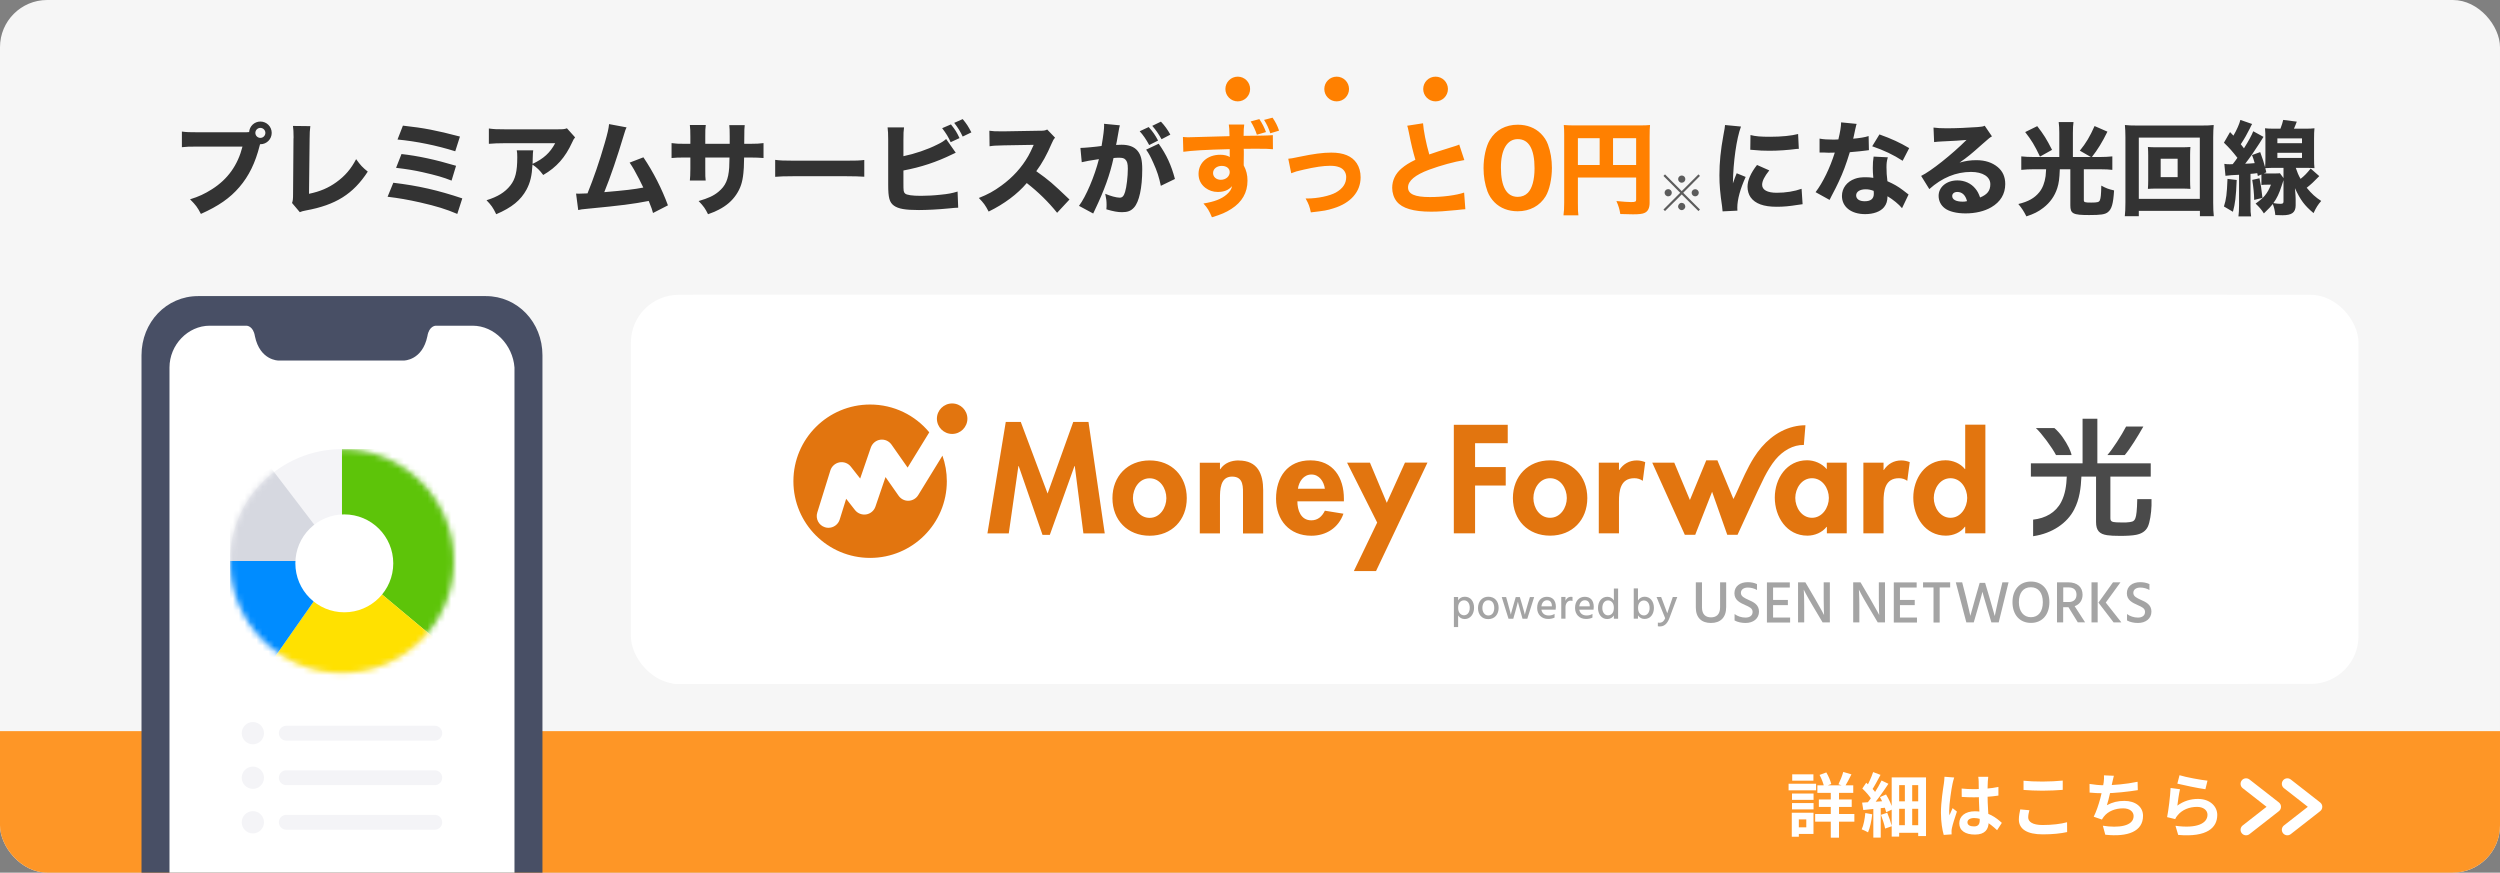<svg width="424" height="148" viewBox="0 0 424 148" fill="none" xmlns="http://www.w3.org/2000/svg">
<rect x="0" y="0" width="424" height="148" fill="#808080" stroke="none"/>
<g clip-path="url(#clip0_7693_8287)">
<rect width="424" height="148" rx="8" fill="#F6F6F6"/>
<path d="M33.569 22.433C32.13 22.433 31.593 22.416 30.848 22.312V24.964C31.559 24.877 32.113 24.86 33.534 24.86H41.125C40.328 28.014 38.63 30.389 35.961 32.087C34.696 32.884 33.742 33.335 32.234 33.803C33.222 34.791 33.5 35.172 34.072 36.281C37.053 34.947 39.011 33.595 40.605 31.723C42.2 29.869 43.309 27.616 44.037 24.704L44.106 24.461C44.124 24.461 44.158 24.461 44.176 24.461C45.233 24.461 46.082 23.595 46.082 22.537C46.082 21.48 45.233 20.614 44.158 20.614C43.153 20.614 42.321 21.394 42.252 22.399C41.923 22.433 41.715 22.433 41.507 22.433H33.569ZM44.158 21.688C44.626 21.688 45.008 22.07 45.008 22.537C45.008 23.005 44.626 23.387 44.158 23.387C43.69 23.387 43.309 23.005 43.309 22.537C43.309 22.07 43.69 21.688 44.158 21.688ZM49.687 21.359C49.756 21.827 49.791 22.485 49.791 23.317C49.791 23.404 49.791 23.473 49.774 23.56L49.704 32.832C49.704 33.768 49.67 34.028 49.531 34.427L50.848 35.986C51.16 35.848 51.351 35.796 51.888 35.692C56.931 34.773 59.912 32.901 62.373 29.106C61.438 28.343 61.16 28.049 60.398 26.991C59.548 28.638 58.509 29.851 57.035 30.908C55.684 31.879 54.263 32.486 52.408 32.867L52.512 23.543C52.512 22.589 52.547 22.052 52.633 21.394L49.687 21.359ZM67.417 23.664C70.588 23.959 74.072 24.669 77.209 25.657L78.006 23.161C73.916 22.087 71.923 21.706 68.335 21.307L67.417 23.664ZM67.174 28.465C69.081 28.69 70.225 28.881 71.698 29.21C73.985 29.73 75.199 30.076 76.585 30.631L77.348 28.118C73.812 27.061 70.883 26.437 68.093 26.125L67.174 28.465ZM65.736 33.369C67.694 33.612 69.133 33.855 71.282 34.34C74.003 34.964 75.649 35.467 77.556 36.281L78.405 33.647C74.263 32.26 70.935 31.498 66.706 30.995L65.736 33.369ZM96.152 21.758C95.719 21.913 95.545 21.931 94.558 21.931H85.615C84.228 21.931 83.778 21.913 82.911 21.792V24.392C83.691 24.323 84.54 24.288 85.58 24.288H94.159C93.275 25.934 92.201 26.905 90.329 27.789C90.346 27.286 90.346 27.061 90.346 26.974C90.381 25.934 90.381 25.83 90.433 25.501H87.642C87.712 25.882 87.729 26.021 87.729 26.662C87.729 29.071 87.417 30.371 86.55 31.463C85.649 32.607 84.419 33.369 82.512 33.959C83.344 34.825 83.604 35.189 84.159 36.333C86.828 35.189 88.318 33.959 89.306 32.139C89.93 30.96 90.207 29.817 90.311 27.91C91.126 28.482 91.49 28.829 92.131 29.678C94.402 28.361 95.857 26.714 97.036 24.149C97.244 23.664 97.313 23.577 97.538 23.3L96.152 21.758ZM103.299 21.047C103.213 21.861 103.057 22.555 102.571 24.236C101.67 27.373 100.7 30.18 99.642 32.797C98.862 32.832 98.533 32.849 98.169 32.849C97.944 32.849 97.944 32.849 97.701 32.832L98.065 35.623C98.481 35.519 98.724 35.484 99.712 35.397C105.327 34.86 107.372 34.6 110.024 34.08C110.561 35.432 110.561 35.432 110.752 36.125L113.282 34.825C112.242 32 110.804 29.175 109.123 26.68L106.783 27.581C107.355 28.413 107.649 28.933 108.395 30.371C108.759 31.082 108.932 31.428 109.105 31.81C107.597 32.104 105.986 32.295 102.485 32.59C103.559 29.955 104.668 26.68 105.812 22.867C106.038 22.104 106.09 21.965 106.263 21.602L103.299 21.047ZM119.615 24.392V23.109C119.615 22.035 119.615 21.879 119.702 21.203H116.998C117.068 21.723 117.085 22.277 117.085 23.161V24.392H116.27C115.023 24.392 114.693 24.375 113.896 24.27V26.801C114.676 26.732 115.005 26.714 116.218 26.714H117.085V28.586C117.085 29.557 117.05 30.18 116.998 30.614H119.685C119.615 30.076 119.615 29.886 119.615 28.621V26.714H123.723C123.706 27.702 123.688 28.083 123.671 28.43C123.532 30.441 123.047 31.55 121.834 32.538C121.037 33.196 120.153 33.612 118.489 34.097C119.338 34.981 119.615 35.38 120.083 36.333C121.002 36.004 121.401 35.831 121.92 35.553C123.203 34.895 124.174 34.045 124.867 33.005C125.577 31.948 125.924 30.926 126.08 29.349C126.149 28.69 126.167 28.395 126.201 26.714H127.172C128.177 26.714 128.888 26.749 129.494 26.801V24.27C128.836 24.357 128.246 24.392 127.137 24.392H126.219C126.236 23.231 126.236 23.231 126.236 22.901C126.236 21.948 126.236 21.948 126.305 21.22H123.688C123.74 21.654 123.758 22.087 123.758 23.127V23.681C123.758 23.837 123.758 24.08 123.758 24.392H119.615ZM131.47 29.99C132.146 29.921 133.134 29.886 134.642 29.886H143.394C144.746 29.886 145.89 29.921 146.583 29.973V27.13C145.786 27.234 145.162 27.252 143.411 27.252H134.642C132.874 27.252 132.25 27.217 131.47 27.113V29.99ZM159.789 21.74C160.465 22.624 160.881 23.3 161.228 24.115L162.735 23.421C162.25 22.399 162.025 22.035 161.28 21.099L159.789 21.74ZM161.834 20.839C162.458 21.636 162.874 22.312 163.273 23.161L164.746 22.451C164.226 21.445 163.949 21.012 163.273 20.198L161.834 20.839ZM153.221 23.768C153.221 22.589 153.238 22.208 153.325 21.602H150.534C150.604 22.191 150.638 22.676 150.638 23.751V31.342C150.638 33.525 150.846 34.323 151.609 34.877C152.354 35.414 153.533 35.623 155.838 35.623C157.172 35.623 159.217 35.519 160.76 35.362C161.869 35.258 162.146 35.224 162.51 35.224L162.406 32.486C161.436 32.78 160.794 32.901 159.529 33.023C158.507 33.144 157.137 33.213 156.202 33.213C154.694 33.213 153.758 33.075 153.498 32.815C153.238 32.572 153.221 32.399 153.221 31.012V28.915C156.184 28.361 158.853 27.477 161.505 26.177C161.765 26.038 161.852 26.004 162.094 25.9L160.465 23.577C160.049 23.941 159.668 24.184 158.94 24.53C157.311 25.362 155.092 26.108 153.221 26.489V23.768ZM181.384 33.837C178.42 31.012 177.987 30.631 175.751 29.037C176.756 27.668 177.536 26.264 178.368 24.323C178.576 23.82 178.715 23.595 178.94 23.352L177.606 21.965C177.19 22.156 177.103 22.174 176.15 22.174L170.24 22.277C170.119 22.277 169.98 22.277 169.911 22.277C168.836 22.277 168.351 22.26 167.796 22.174L167.831 24.808C168.489 24.704 168.819 24.686 170.257 24.652L175.318 24.565C174.919 25.449 174.625 26.073 174.399 26.454C173.29 28.395 171.765 30.076 169.859 31.463C168.559 32.416 167.536 32.971 166.011 33.577C166.86 34.461 167.103 34.791 167.675 35.883C170.309 34.6 172.597 32.884 174.139 31.047C176.081 32.555 177.814 34.253 179.287 36.09L181.384 33.837ZM193.29 22.26C193.862 22.867 194.434 23.716 194.902 24.6L196.41 23.837C195.907 22.884 195.509 22.312 194.816 21.549L193.29 22.26ZM195.422 21.342C196.029 22.035 196.497 22.711 196.999 23.612L198.49 22.832C198.039 22 197.519 21.29 196.895 20.631L195.422 21.342ZM194.382 25.38C194.85 26.038 195.093 26.489 195.595 27.598C196.237 29.002 196.583 30.076 196.878 31.515L199.27 30.354C198.646 28.014 197.866 26.298 196.514 24.375L194.382 25.38ZM183.464 27.512C183.966 27.373 185.145 27.165 186.375 26.991C185.647 29.886 184.174 33.369 182.996 34.912L185.405 36.212C185.509 35.986 185.526 35.952 185.682 35.623C187.294 32.26 188.247 29.626 188.854 26.801C189.235 26.766 189.426 26.749 189.72 26.749C190.344 26.749 190.621 26.818 190.847 27.044C191.159 27.321 191.28 27.771 191.28 28.603C191.28 29.921 191.072 31.723 190.812 32.555C190.604 33.248 190.344 33.525 189.911 33.525C189.339 33.525 188.334 33.248 187.45 32.867C187.623 33.681 187.675 34.115 187.675 34.721C187.675 34.981 187.675 35.12 187.64 35.501C188.819 35.848 189.547 35.986 190.292 35.986C191.245 35.986 191.8 35.779 192.32 35.206C193.204 34.253 193.724 31.844 193.724 28.742C193.724 27.113 193.498 26.264 192.909 25.553C192.337 24.877 191.436 24.548 190.205 24.548C189.946 24.548 189.703 24.565 189.287 24.582C189.339 24.375 189.339 24.357 189.408 23.993C189.651 22.572 189.79 21.827 189.807 21.758C189.842 21.567 189.876 21.428 189.928 21.255L187.242 20.995C187.259 21.116 187.259 21.203 187.259 21.255C187.259 21.913 187.138 22.936 186.826 24.756C185.942 24.895 183.862 25.085 183.342 25.085C183.308 25.085 183.273 25.085 183.238 25.085L183.464 27.512ZM292.567 21.203C292.515 21.706 292.497 21.861 292.289 22.936C291.822 25.466 291.614 27.564 291.614 29.712C291.614 31.394 291.735 32.797 292.064 34.999C292.116 35.397 292.133 35.536 292.151 35.848L294.664 35.727C294.647 35.484 294.647 35.397 294.647 35.224C294.647 33.855 295.149 32.018 296.068 30.007L294.543 29.383L294.213 30.215C294.127 30.423 294.127 30.423 293.901 31.099C293.953 27.425 294.508 23.525 295.27 21.463L292.567 21.203ZM296.848 25.397C297.108 25.414 297.246 25.414 297.333 25.432C298.407 25.536 299.031 25.57 300.123 25.57C301.562 25.57 303.295 25.449 304.716 25.258C304.907 25.241 304.924 25.241 305.08 25.241L304.959 22.728C303.849 23.023 302.116 23.196 300.21 23.196C298.633 23.196 297.731 23.127 296.882 22.901L296.848 25.397ZM297.991 27.979C296.917 29.349 296.38 30.596 296.38 31.688C296.38 32.33 296.57 32.988 296.9 33.456C297.679 34.548 299.118 35.068 301.319 35.068C302.515 35.068 303.433 34.981 304.959 34.739C305.34 34.687 305.444 34.669 305.721 34.635L305.548 32.018C304.352 32.451 302.844 32.694 301.336 32.694C299.742 32.694 298.858 32.208 298.858 31.342C298.858 30.7 299.257 29.921 300.071 28.898L297.991 27.979ZM312.255 20.752C312.238 21.497 312.099 22.347 311.787 23.647C311.458 23.664 311.129 23.681 311.025 23.681C309.985 23.681 309.222 23.629 308.598 23.508V25.865C309.118 25.865 309.187 25.865 309.257 25.865C309.846 25.9 309.846 25.9 310.037 25.9C310.071 25.9 310.158 25.9 310.245 25.9C310.661 25.882 310.661 25.882 311.181 25.882C310.349 28.517 309.17 30.943 307.922 32.59L310.297 33.907C310.401 33.681 310.401 33.681 310.626 33.248C311.285 32 311.44 31.688 311.839 30.839C312.636 29.123 313.052 27.997 313.728 25.813C315.115 25.692 315.825 25.622 316.432 25.536C316.709 25.484 316.779 25.484 316.969 25.466L316.917 23.075C316.293 23.283 315.427 23.421 314.3 23.525C314.335 23.352 314.335 23.352 314.404 23.092C314.525 22.485 314.612 22.104 314.647 21.948C314.82 21.186 314.82 21.186 314.889 21.012L312.255 20.752ZM323.798 25.12C322.221 24.184 320.834 23.543 318.754 22.797L317.524 24.808C319.534 25.501 321.111 26.246 322.688 27.269L323.798 25.12ZM323.694 32.988C323.555 32.884 323.555 32.884 323.399 32.763C323.104 32.52 322.948 32.399 322.723 32.243C321.874 31.602 321.198 31.22 320.106 30.735C319.985 29.782 319.95 29.175 319.95 28.395C319.95 27.685 319.985 27.373 320.175 26.68L317.766 26.558C317.662 27.2 317.628 27.702 317.628 28.482C317.628 28.985 317.645 29.47 317.714 30.163C317.246 30.094 316.952 30.059 316.449 30.059C315.652 30.059 315.115 30.128 314.595 30.319C313.226 30.804 312.394 31.914 312.394 33.231C312.394 35.085 313.954 36.316 316.328 36.316C317.749 36.316 318.928 35.883 319.534 35.137C319.95 34.617 320.106 34.097 320.123 33.283C321.077 33.855 322.047 34.652 322.584 35.31L323.694 32.988ZM317.766 32.364C317.784 32.364 317.801 32.694 317.801 32.849C317.801 33.699 317.298 34.132 316.259 34.132C315.34 34.132 314.803 33.751 314.803 33.127C314.803 32.52 315.444 32.104 316.397 32.104C316.882 32.104 317.229 32.174 317.766 32.364ZM328.026 24.097C328.546 24.028 328.702 24.028 329.257 23.993C331.805 23.872 332.099 23.855 333.52 23.733C331.077 26.177 327.455 29.054 325.825 29.834L327.212 32.07C329.361 30.146 331.735 29.158 334.283 29.158C336.276 29.158 337.559 29.973 337.559 31.238C337.559 32.33 337.056 32.988 335.826 33.491C335.566 32.78 335.375 32.416 335.028 32C334.3 31.099 333.209 30.596 331.978 30.596C330.141 30.596 328.789 31.723 328.789 33.213C328.789 34.063 329.17 34.825 329.846 35.328C330.574 35.883 331.857 36.194 333.365 36.194C335.028 36.194 336.553 35.831 337.715 35.154C339.274 34.253 340.089 32.901 340.089 31.22C340.089 30.007 339.673 29.054 338.824 28.343C337.888 27.564 336.675 27.165 335.202 27.165C334.196 27.165 333.33 27.286 332.342 27.581C333.746 26.593 334.3 26.142 336.103 24.53C337.455 23.335 337.472 23.335 337.836 23.127L336.605 21.324C336.311 21.463 336.103 21.497 335.427 21.549C333.815 21.671 331.666 21.758 330.176 21.758C329.136 21.758 328.564 21.723 327.922 21.636L328.026 24.097ZM333.607 34.115C333.209 34.201 333.139 34.201 332.879 34.201C331.753 34.201 331.094 33.855 331.094 33.248C331.094 32.832 331.441 32.555 331.961 32.555C332.775 32.555 333.347 33.092 333.607 34.115ZM349.257 26.628H344.89C344.145 26.628 343.434 26.593 342.81 26.524V28.811C343.503 28.742 344.127 28.707 344.855 28.707H347.022C346.987 29.331 346.97 29.557 346.935 29.869C346.779 30.995 346.415 31.931 345.86 32.607C345.063 33.595 343.989 34.201 342.307 34.6C342.914 35.328 343.226 35.813 343.677 36.697C344.942 36.281 345.687 35.917 346.554 35.241C347.697 34.357 348.477 33.248 348.911 31.914C349.188 31.03 349.275 30.354 349.344 28.707H351.129V34.808C351.129 36.246 351.562 36.472 354.318 36.472C356.328 36.472 357.004 36.368 357.49 35.986C358.148 35.467 358.408 34.565 358.547 32.295C357.576 32.07 357.212 31.931 356.38 31.48C356.346 33.057 356.294 33.56 356.138 33.959C355.999 34.288 355.722 34.357 354.665 34.357C353.538 34.357 353.417 34.305 353.417 33.907V28.707H356.207C357.108 28.707 357.68 28.742 358.252 28.811V26.524C357.559 26.593 356.883 26.628 356.172 26.628H354.786C355.774 25.362 356.536 24.132 357.42 22.329L355.237 21.376C354.474 23.109 353.781 24.288 352.741 25.553L354.613 26.628H351.562V22.537C351.562 21.775 351.597 21.151 351.666 20.7H349.153C349.223 21.255 349.257 21.844 349.257 22.52V26.628ZM343.469 22.399C344.56 23.803 345.046 24.6 345.982 26.558L348.027 25.414C347.091 23.577 346.606 22.797 345.514 21.394L343.469 22.399ZM365.895 24.981C365.15 24.981 364.717 24.964 364.283 24.929C364.318 25.432 364.335 25.83 364.335 26.316V30.648C364.335 31.134 364.318 31.55 364.283 32.035C364.751 32 365.115 31.983 365.895 31.983H369.881C370.557 31.983 371.043 32 371.493 32.035C371.459 31.602 371.441 31.186 371.441 30.648V26.316C371.441 25.813 371.459 25.345 371.493 24.929C371.043 24.964 370.627 24.981 369.881 24.981H365.895ZM366.45 26.922H369.327V30.042H366.45V26.922ZM375.462 36.662C375.393 36.177 375.358 35.276 375.358 34.357V23.265C375.358 22.416 375.393 21.827 375.445 21.203C374.838 21.272 374.266 21.29 373.417 21.29H362.412C361.562 21.29 360.99 21.272 360.384 21.203C360.436 21.861 360.471 22.433 360.471 23.265V34.34C360.471 35.362 360.436 36.09 360.367 36.662H362.741V35.761H373.105V36.662H375.462ZM362.741 23.335H373.088V33.733H362.741V23.335ZM377.438 29.817C377.802 29.765 377.958 29.747 378.443 29.712C378.911 29.695 379.032 29.678 379.743 29.643V34.825C379.743 35.623 379.708 36.073 379.639 36.697H381.788C381.701 36.16 381.684 35.796 381.684 34.843V29.487C382.083 29.453 382.239 29.435 382.291 29.435C382.637 29.383 382.637 29.383 382.828 29.366C382.88 29.609 382.88 29.609 382.932 29.851L383.538 29.591V31.376C383.816 31.342 384.024 31.324 384.457 31.324H385.15C384.873 32.052 384.544 32.659 384.11 33.179C383.746 33.612 383.365 33.941 382.55 34.531C383.209 35.154 383.573 35.588 383.954 36.194C384.942 35.224 385.064 35.103 385.462 34.6C385.67 35.12 385.809 35.64 385.895 36.472C386.19 36.489 386.745 36.506 387.109 36.506C388.703 36.506 389.327 36.038 389.344 34.843V33.785C389.344 33.491 389.31 32.849 389.223 31.914C390.159 33.941 390.835 34.843 392.377 36.142C392.828 35.172 393.123 34.721 393.677 34.08C392.724 33.473 392.065 32.867 391.216 31.844C391.875 31.342 392.533 30.718 393.348 29.869L391.892 28.586C391.216 29.418 390.852 29.799 390.176 30.337C389.812 29.695 389.639 29.279 389.362 28.465H390.887C391.424 28.465 392.031 28.482 392.533 28.517C392.481 28.066 392.464 27.633 392.464 26.818V23.525C392.464 22.693 392.481 22.295 392.533 21.758C392.1 21.809 391.736 21.827 390.852 21.827H389.05C389.275 21.324 389.327 21.186 389.535 20.631L387.23 20.336C387.109 20.856 387.022 21.134 386.762 21.827H385.826C384.994 21.827 384.596 21.809 384.145 21.758C384.197 22.26 384.214 22.884 384.214 23.491V26.818C384.214 27.355 384.197 27.997 384.162 28.378C383.937 27.512 383.764 26.974 383.33 25.796L381.944 26.298C382.169 26.905 382.204 26.991 382.395 27.668C381.875 27.719 381.58 27.737 380.783 27.771C381.545 26.801 382.447 25.501 383.192 24.323C383.746 23.421 383.746 23.421 383.885 23.213L382.152 22.26C381.909 22.901 381.337 23.959 380.575 25.154C380.263 24.756 380.263 24.756 380.037 24.461C380.609 23.612 381.164 22.624 381.58 21.775C381.771 21.342 381.857 21.203 381.961 21.03L379.968 20.336C379.812 20.995 379.362 22.035 378.79 23.005L378.218 22.399L377.178 24.201C378.079 25.068 378.616 25.674 379.466 26.766C379.154 27.217 379.05 27.355 378.668 27.841C378.322 27.858 378.287 27.858 378.166 27.858C377.75 27.858 377.594 27.841 377.247 27.789L377.438 29.817ZM384.37 29.227C384.284 28.881 384.284 28.863 384.197 28.517C384.769 28.482 385.323 28.465 385.861 28.465H387.282V30.198L386.675 29.383C386.485 29.401 386.277 29.418 385.895 29.418H384.526C384.18 29.418 384.145 29.418 383.954 29.401L384.37 29.227ZM387.282 34.149C387.282 34.479 387.178 34.565 386.745 34.565C386.398 34.565 386.034 34.531 385.566 34.444C386.173 33.612 386.537 32.832 386.97 31.498C387.143 30.995 387.143 30.978 387.282 30.562V34.149ZM386.242 23.473H390.419V24.288H386.242V23.473ZM386.242 25.917H390.419V26.784H386.242V25.917ZM377.784 30.337C377.68 32.901 377.576 33.785 377.178 35.016L378.703 35.917C379.084 34.531 379.223 33.439 379.344 30.527L377.784 30.337ZM381.979 30.51C382.187 31.792 382.291 32.815 382.308 33.907L383.712 33.56C383.486 31.636 383.486 31.636 383.209 30.233L381.979 30.51Z" fill="#333333"/>
<path d="M212.112 20.596C212.545 21.272 212.909 22.07 213.169 22.849L214.712 22.399C214.417 21.602 214.105 20.978 213.585 20.198L212.112 20.596ZM214.383 20.336C214.833 21.03 215.18 21.775 215.44 22.607L216.93 22.156C216.636 21.29 216.324 20.683 215.821 19.955L214.383 20.336ZM200.691 25.744C202.181 25.536 204.434 25.397 208.559 25.293C208.559 26.264 208.559 26.264 208.559 26.35C208.577 26.558 208.577 26.558 208.577 26.628C208.178 26.385 207.623 26.246 206.947 26.246C204.798 26.246 203.273 27.598 203.273 29.487C203.273 30.475 203.655 31.255 204.434 31.862C205.041 32.312 205.734 32.555 206.514 32.555C207.606 32.555 208.351 32.26 208.958 31.567C208.837 32.139 208.559 32.538 208.022 33.005C207.155 33.751 205.942 34.219 204.105 34.513C204.816 35.31 205.041 35.675 205.544 36.853C207.086 36.385 207.97 36.004 208.837 35.432C210.656 34.271 211.575 32.659 211.575 30.648C211.575 29.66 211.384 28.898 210.934 28.049C210.934 27.841 210.934 27.719 210.934 27.633L210.951 26.229V25.657L210.934 25.241C211.818 25.224 211.956 25.224 212.875 25.224C214.729 25.224 215.145 25.241 215.89 25.31L215.873 22.919C215.18 22.988 213.845 23.023 210.916 23.04C210.934 21.896 210.934 21.844 211.02 21.116H208.403C208.49 21.706 208.49 21.792 208.525 23.092C203.637 23.231 201.904 23.283 201.523 23.283C201.211 23.283 201.037 23.265 200.622 23.231L200.691 25.744ZM207.207 28.135C208.022 28.135 208.559 28.569 208.559 29.193C208.559 29.921 207.901 30.492 207.051 30.492C206.289 30.492 205.734 30.007 205.734 29.349C205.734 28.655 206.358 28.135 207.207 28.135ZM218.992 29.383C219.599 29.141 219.963 29.019 221.072 28.777C223.047 28.326 224.434 28.118 225.578 28.118C226.254 28.118 226.687 28.187 227.155 28.361C227.866 28.621 228.316 29.262 228.316 30.024C228.316 31.134 227.744 31.983 226.548 32.659C225.509 33.231 223.463 33.664 221.696 33.664C221.644 33.664 221.557 33.664 221.436 33.664C221.973 34.635 222.112 35.033 222.32 36.021C224.659 35.744 225.023 35.692 226.167 35.328C229.079 34.444 230.76 32.52 230.76 30.076C230.76 29.141 230.535 28.361 230.101 27.685C229.287 26.472 227.866 25.882 225.786 25.882C224.365 25.882 222.787 26.09 220.378 26.593C219.044 26.87 219.044 26.87 218.489 26.922L218.992 29.383ZM238.663 21.324C238.75 21.567 238.767 21.619 238.94 22.451C239.356 24.548 239.633 25.674 240.049 27.096C238.923 27.65 238.351 28.014 237.658 28.603C236.652 29.47 236.115 30.614 236.115 31.862C236.115 32.711 236.393 33.56 236.878 34.167C237.796 35.328 239.72 35.9 242.718 35.9C243.949 35.9 245.179 35.813 247.069 35.623C248.056 35.519 248.143 35.501 248.524 35.484L248.316 32.659C246.965 33.127 244.642 33.421 242.51 33.421C239.945 33.421 238.802 32.919 238.802 31.775C238.802 30.666 240.015 29.66 242.389 28.777C244.382 28.049 246.583 27.442 248.351 27.148L247.484 24.513C247.225 24.634 247.138 24.669 246.791 24.773C244.088 25.622 243.36 25.848 242.406 26.194C241.869 24.375 241.419 22.07 241.349 20.908L238.663 21.324ZM257.398 35.831C259.46 35.831 261.159 34.912 262.147 33.283C262.788 32.226 263.204 30.302 263.204 28.482C263.204 27.061 262.979 25.709 262.528 24.496C262.285 23.82 261.869 23.196 261.332 22.659C260.344 21.671 258.975 21.151 257.415 21.151C255.353 21.151 253.672 22.052 252.684 23.716C252.025 24.791 251.609 26.68 251.609 28.517C251.609 29.921 251.835 31.272 252.285 32.486C252.545 33.161 252.944 33.785 253.481 34.323C254.469 35.31 255.821 35.831 257.398 35.831ZM257.415 23.595C259.287 23.595 260.258 25.276 260.258 28.551C260.258 30.458 259.859 31.948 259.131 32.694C258.698 33.144 258.109 33.387 257.415 33.387C255.526 33.387 254.556 31.688 254.556 28.395C254.556 25.362 255.613 23.595 257.415 23.595ZM267.61 30.111H277.489V33.855C277.489 34.201 277.35 34.271 276.622 34.271C276.171 34.271 275.166 34.201 274.144 34.097C274.508 34.929 274.681 35.484 274.802 36.298C275.582 36.333 276.379 36.35 276.951 36.35C277.991 36.35 278.598 36.281 278.962 36.09C279.499 35.831 279.776 35.276 279.776 34.392V23.231C279.776 22.191 279.794 21.723 279.846 21.203C279.378 21.255 278.875 21.272 277.818 21.272H267.298C266.31 21.272 265.825 21.255 265.218 21.203C265.27 21.706 265.287 22.174 265.287 22.936V34.357C265.287 35.293 265.253 35.883 265.166 36.524H267.696C267.627 36.108 267.61 35.519 267.61 34.444V30.111ZM271.301 27.979H267.61V23.439H271.301V27.979ZM273.572 27.979V23.439H277.489V27.979H273.572Z" fill="#FF8000"/>
<path d="M285.218 32.413L282.386 29.573L282.122 29.837L284.962 32.693L282.122 35.533L282.386 35.797L285.218 32.981L288.058 35.797L288.314 35.533L285.474 32.693L288.314 29.837L288.058 29.573L285.218 32.413ZM285.226 29.765C284.89 29.765 284.61 30.037 284.61 30.373C284.61 30.709 284.89 30.989 285.226 30.989C285.562 30.989 285.834 30.717 285.834 30.373C285.834 30.037 285.562 29.765 285.226 29.765ZM282.93 32.077C282.586 32.077 282.314 32.349 282.314 32.685C282.314 33.021 282.594 33.301 282.93 33.301C283.266 33.301 283.538 33.029 283.538 32.685C283.538 32.349 283.266 32.077 282.93 32.077ZM287.506 32.085C287.17 32.085 286.898 32.357 286.898 32.693C286.898 33.029 287.17 33.301 287.506 33.301C287.842 33.301 288.114 33.029 288.114 32.693C288.114 32.357 287.842 32.085 287.506 32.085ZM285.218 34.405C285.202 34.413 285.202 34.413 285.202 34.413C285.194 34.413 285.194 34.413 285.186 34.405C285.178 34.405 285.17 34.405 285.162 34.405C284.89 34.405 284.602 34.717 284.602 35.021C284.602 35.341 284.898 35.637 285.218 35.637C285.546 35.637 285.826 35.357 285.826 35.021C285.826 34.677 285.554 34.405 285.218 34.405Z" fill="#5C5C5C"/>
<circle cx="209.923" cy="15.097" r="2.097" fill="#FF8000"/>
<circle cx="226.698" cy="15.097" r="2.097" fill="#FF8000"/>
<circle cx="243.473" cy="15.097" r="2.097" fill="#FF8000"/>
<path d="M0 124H424V148H0V124Z" fill="#FE9626"/>
<path d="M308.229 133.191V134.469H314.311V133.191H308.229ZM308.478 135.593V136.859H314.051V135.593H308.478ZM307.851 138.054V139.355H314.5V138.054H307.851ZM310.501 133.641V142.065H311.897V133.641H310.501ZM312.619 130.92C312.441 131.559 312.086 132.446 311.803 133.014L312.903 133.381C313.234 132.86 313.625 132.079 314.003 131.334L312.619 130.92ZM308.596 131.428C308.939 132.055 309.259 132.896 309.365 133.44L310.584 132.966C310.454 132.422 310.111 131.618 309.744 131.002L308.596 131.428ZM303.923 134.587V135.652H307.579V134.587H303.923ZM303.958 131.322V132.399H307.555V131.322H303.958ZM303.923 136.196V137.273H307.579V136.196H303.923ZM303.343 132.919V134.043H308.005V132.919H303.343ZM304.574 137.841V138.965H306.348V140.314H304.574V141.438H307.567V137.841H304.574ZM303.887 137.841V141.911H305.082V137.841H303.887ZM323.066 132.399V140.763H324.308V132.399H323.066ZM320.83 131.843V141.887H322.096V133.156H325.326V141.793H326.651V131.843H320.83ZM321.528 135.901V137.178H325.846V135.901H321.528ZM321.528 139.959V141.248H325.835V139.959H321.528ZM317.718 136.764V142.053H318.972V136.764H317.718ZM317.683 130.943C317.411 131.772 316.902 132.919 316.464 133.629L317.434 134.055C317.884 133.381 318.452 132.339 318.937 131.417L317.683 130.943ZM319.114 132.375C318.487 133.653 317.399 135.368 316.5 136.433L317.328 136.906C318.251 135.901 319.398 134.268 320.274 132.931L319.114 132.375ZM315.849 133.736C316.452 134.292 317.174 135.108 317.458 135.664L318.18 134.552C317.872 134.031 317.127 133.286 316.511 132.754L315.849 133.736ZM318.842 135.191C319.304 136.007 319.753 137.084 319.895 137.758L320.996 137.238C320.842 136.563 320.357 135.534 319.872 134.741L318.842 135.191ZM315.813 136.125L316.015 137.38C317.186 137.249 318.688 137.096 320.144 136.942L320.12 135.83C318.535 135.948 316.914 136.066 315.813 136.125ZM319.008 138.196C319.292 138.93 319.611 139.9 319.718 140.527L320.854 140.124C320.7 139.509 320.38 138.563 320.073 137.841L319.008 138.196ZM316.358 137.888C316.263 138.894 316.074 139.959 315.742 140.657C316.038 140.763 316.571 141.012 316.819 141.166C317.15 140.408 317.411 139.225 317.529 138.101L316.358 137.888ZM332.697 133.736L332.709 135.155C333.407 135.203 334.081 135.226 334.779 135.226C336.199 135.214 337.69 135.12 338.932 134.931V133.463C337.701 133.724 336.223 133.842 334.779 133.842C334.057 133.842 333.383 133.807 332.697 133.736ZM337.205 131.748H335.513C335.548 131.973 335.584 132.339 335.584 132.529C335.595 132.884 335.607 133.676 335.607 134.576C335.607 136.279 335.761 138.267 335.761 139.083C335.761 139.781 335.513 140.16 334.791 140.16C334.152 140.16 333.679 139.947 333.679 139.462C333.679 139.012 334.14 138.74 334.815 138.74C336.152 138.74 337.346 139.533 338.707 140.799L339.512 139.557C338.589 138.705 337.157 137.593 334.933 137.593C333.312 137.593 332.294 138.421 332.294 139.628C332.294 140.87 333.312 141.544 334.957 141.544C336.66 141.544 337.276 140.645 337.276 139.403C337.276 138.279 337.086 136.741 337.086 134.564C337.086 133.712 337.11 132.896 337.134 132.505C337.145 132.257 337.169 131.973 337.205 131.748ZM331.431 131.866L329.786 131.736C329.774 132.103 329.727 132.564 329.68 132.896C329.538 133.807 329.183 136.043 329.183 137.829C329.183 139.426 329.419 140.787 329.656 141.603L330.993 141.509C330.981 141.343 330.981 141.142 330.981 141.012C330.969 140.894 331.005 140.633 331.04 140.468C331.171 139.817 331.561 138.622 331.892 137.64L331.159 137.06C330.993 137.462 330.792 137.865 330.626 138.279C330.591 138.042 330.579 137.735 330.579 137.51C330.579 136.327 330.969 133.724 331.147 132.931C331.194 132.718 331.336 132.103 331.431 131.866ZM343.191 132.41V133.972C344.161 134.043 345.191 134.102 346.421 134.102C347.557 134.102 349.012 134.031 349.84 133.96V132.387C348.941 132.481 347.581 132.552 346.421 132.552C345.167 132.552 344.067 132.505 343.191 132.41ZM344.185 137.415L342.635 137.273C342.552 137.723 342.398 138.302 342.398 138.977C342.398 140.61 343.771 141.509 346.468 141.509C348.125 141.509 349.545 141.355 350.586 141.118L350.574 139.45C349.521 139.746 348.007 139.923 346.421 139.923C344.717 139.923 343.984 139.367 343.984 138.622C343.984 138.22 344.079 137.841 344.185 137.415ZM358.513 131.57L356.833 131.499C356.856 131.89 356.845 132.197 356.785 132.694C356.632 133.913 355.969 136.788 355.094 138.515L356.49 139C356.596 138.799 356.691 138.657 356.821 138.492C357.519 137.593 358.726 137.096 360.086 137.096C361.246 137.096 361.861 137.699 361.861 138.397C361.861 140.148 359.246 140.456 356.643 140.042L357.058 141.568C360.891 141.982 363.458 141.012 363.458 138.362C363.458 136.835 362.181 135.83 360.276 135.83C359.211 135.83 358.288 136.043 357.33 136.563C357.685 135.463 358.04 133.724 358.229 132.777C358.324 132.399 358.395 131.996 358.513 131.57ZM354.384 132.955L354.396 134.422C355.094 134.493 355.945 134.54 356.845 134.54C358.56 134.54 361.068 134.256 362.571 134.008L362.535 132.588C360.595 133.002 358.347 133.179 356.833 133.179C356.099 133.179 355.153 133.085 354.384 132.955ZM369.646 131.476L369.279 132.907C370.202 133.144 372.829 133.688 374.036 133.854L374.391 132.399C373.349 132.292 370.77 131.831 369.646 131.476ZM369.729 133.854L368.132 133.641C368.061 135.108 367.777 137.427 367.54 138.586L368.913 138.918C369.007 138.681 369.137 138.492 369.35 138.243C370.096 137.344 371.291 136.847 372.628 136.847C373.669 136.847 374.391 137.403 374.391 138.172C374.391 139.687 372.521 140.55 368.96 140.053L369.421 141.603C374.331 142.029 376.047 140.373 376.047 138.208C376.047 136.776 374.84 135.498 372.77 135.498C371.527 135.498 370.344 135.853 369.279 136.634C369.362 135.948 369.563 134.516 369.729 133.854Z" fill="white"/>
<path fill-rule="evenodd" clip-rule="evenodd" d="M380.198 132.36C380.516 131.952 381.104 131.88 381.512 132.198L386.502 136.097C386.729 136.274 386.861 136.546 386.861 136.834C386.861 137.122 386.729 137.394 386.502 137.571L381.512 141.47C381.104 141.788 380.516 141.716 380.198 141.309C379.88 140.901 379.952 140.313 380.36 139.995L384.406 136.834L380.36 133.673C379.952 133.355 379.88 132.767 380.198 132.36Z" fill="white"/>
<path fill-rule="evenodd" clip-rule="evenodd" d="M387.198 132.36C387.516 131.952 388.104 131.88 388.512 132.198L393.502 136.097C393.729 136.274 393.861 136.546 393.861 136.834C393.861 137.122 393.729 137.394 393.502 137.571L388.512 141.47C388.104 141.788 387.516 141.716 387.198 141.309C386.88 140.901 386.952 140.313 387.36 139.995L391.406 136.834L387.36 133.673C386.952 133.355 386.88 132.767 387.198 132.36Z" fill="white"/>
<path d="M82.407 189.923H33.593C28.232 189.923 24 185.493 24 179.881V60.26C24 54.649 28.232 50.218 33.593 50.218H82.407C87.768 50.218 92 54.649 92 60.26V179.881C92 185.198 87.485 189.923 82.407 189.923Z" fill="#484F65"/>
<path d="M80.156 55.239H73.907C73.907 55.239 72.771 55.239 72.487 57.012C71.635 61.147 68.511 61.147 68.511 61.147H58.001H47.208C47.208 61.147 44.083 61.147 43.231 57.012C42.947 55.239 41.811 55.239 41.811 55.239H35.562C31.87 55.239 28.745 58.488 28.745 62.328V177.518C28.745 181.359 31.87 184.607 35.562 184.607H80.44C84.133 184.607 87.256 181.359 87.256 177.518V62.328C86.972 58.488 83.849 55.239 80.156 55.239Z" fill="white"/>
<path d="M42.887 141.349C43.93 141.349 44.776 140.503 44.776 139.46C44.776 138.417 43.93 137.571 42.887 137.571C41.844 137.571 40.998 138.417 40.998 139.46C40.998 140.503 41.844 141.349 42.887 141.349Z" fill="#F4F4F7"/>
<path d="M42.887 133.792C43.93 133.792 44.776 132.947 44.776 131.904C44.776 130.86 43.93 130.015 42.887 130.015C41.844 130.015 40.998 130.86 40.998 131.904C40.998 132.947 41.844 133.792 42.887 133.792Z" fill="#F4F4F7"/>
<path d="M42.887 126.236C43.93 126.236 44.776 125.39 44.776 124.347C44.776 123.304 43.93 122.458 42.887 122.458C41.844 122.458 40.998 123.304 40.998 124.347C40.998 125.39 41.844 126.236 42.887 126.236Z" fill="#F4F4F7"/>
<path d="M73.74 138.199H48.555C47.86 138.199 47.296 138.763 47.296 139.458V139.458C47.296 140.154 47.86 140.718 48.555 140.718H73.74C74.435 140.718 74.999 140.154 74.999 139.458C74.999 138.763 74.435 138.199 73.74 138.199Z" fill="#F4F4F7"/>
<path d="M73.74 130.643H48.555C47.86 130.643 47.296 131.206 47.296 131.902V131.902C47.296 132.597 47.86 133.161 48.555 133.161H73.74C74.435 133.161 74.999 132.597 74.999 131.902C74.999 131.206 74.435 130.643 73.74 130.643Z" fill="#F4F4F7"/>
<path d="M73.74 123.088H48.555C47.86 123.088 47.296 123.652 47.296 124.347V124.347C47.296 125.043 47.86 125.606 48.555 125.606H73.74C74.435 125.606 74.999 125.043 74.999 124.347C74.999 123.652 74.435 123.088 73.74 123.088Z" fill="#F4F4F7"/>
<path d="M58 114.125C68.481 114.125 76.977 105.629 76.977 95.148C76.977 84.668 68.481 76.172 58 76.172C47.52 76.172 39.023 84.668 39.023 95.148C39.023 105.629 47.52 114.125 58 114.125Z" fill="#F4F4F7"/>
<mask id="mask0_7693_8287" style="mask-type:alpha" maskUnits="userSpaceOnUse" x="39" y="76" width="38" height="39">
<path d="M58 114.124C68.481 114.124 76.977 105.628 76.977 95.148C76.977 84.667 68.481 76.171 58 76.171C47.52 76.171 39.023 84.667 39.023 95.148C39.023 105.628 47.52 114.124 58 114.124Z" fill="white"/>
</mask>
<g mask="url(#mask0_7693_8287)">
<path d="M57.999 76.171H79.451L76.769 110.824L57.999 95.148V76.171Z" fill="#5DC409"/>
<path d="M46.449 111.649L58 95.147L76.77 110.824L53.256 118.25L46.449 111.649Z" fill="#FFE100"/>
<path d="M39.023 95.147H58L46.449 111.649L39.023 114.124V95.147Z" fill="#008CFF"/>
<path d="M39.023 82.77L46.037 79.47L58 95.146H39.023V82.77Z" fill="#D6D8E0"/>
<path d="M58.395 103.846C62.98 103.846 66.697 100.129 66.697 95.543C66.697 90.958 62.98 87.241 58.395 87.241C53.81 87.241 50.093 90.958 50.093 95.543C50.093 100.129 53.81 103.846 58.395 103.846Z" fill="white"/>
</g>
<g clip-path="url(#clip1_7693_8287)">
<g clip-path="url(#clip2_7693_8287)">
<rect x="102.945" y="45.945" width="297.087" height="79.853" rx="4.293" fill="white"/>
<path d="M179.081 69.914L182.145 90.937H178.122L176.495 78.233H176.437L171.79 91.213H170.41L165.922 78.233H165.864L164.048 90.937H160.025L163.482 69.914H166.314L171.368 83.417L176.205 69.914H179.081ZM197.613 84.288C197.613 88.411 194.796 91.373 190.613 91.373C186.43 91.373 183.598 88.411 183.598 84.288C183.598 80.164 186.444 77.174 190.613 77.174C194.781 77.174 197.613 80.135 197.613 84.288ZM193.764 84.288C193.764 82.444 192.573 80.542 190.613 80.542C188.652 80.542 187.461 82.444 187.461 84.288C187.461 86.132 188.652 88.004 190.613 88.004C192.573 88.004 193.764 86.073 193.764 84.288ZM207.402 77.174C206.037 77.174 204.715 77.638 203.931 78.829H203.873V77.609H200.068V90.937H203.873V84.346C203.873 82.749 203.902 80.222 206.153 80.222C208.404 80.222 208.216 82.284 208.216 83.896V90.952H212.021V82.807C212.021 79.714 210.99 77.188 207.402 77.188V77.174ZM227.242 84.418V84.883H218.47C218.47 86.567 219.123 88.469 221.098 88.469C222.347 88.469 223.132 87.714 223.655 86.654L227.155 87.221C226.225 89.877 223.902 91.373 221.098 91.373C216.974 91.373 214.446 88.44 214.446 84.389C214.446 80.339 216.596 77.159 220.91 77.159C225.223 77.159 227.242 80.397 227.242 84.404V84.418ZM223.655 82.516C223.466 81.152 222.594 79.831 221.127 79.831C219.661 79.831 218.76 81.137 218.571 82.516H223.655ZM235.332 85.173L232.151 77.595H227.838L233.516 88.89L229.116 98.037H233.299L243.001 77.58H238.76L235.332 85.159V85.173ZM273.138 84.273C273.138 88.397 270.306 91.358 266.123 91.358C261.94 91.358 259.108 88.397 259.108 84.273C259.108 80.15 261.954 77.159 266.123 77.159C270.291 77.159 273.138 80.121 273.138 84.273ZM269.274 84.273C269.274 82.429 268.083 80.527 266.123 80.527C264.162 80.527 262.971 82.429 262.971 84.273C262.971 86.117 264.162 87.99 266.123 87.99C268.083 87.99 269.274 86.059 269.274 84.273ZM279.165 78.974H279.107V77.595H275.302V90.923H279.107V84.927C279.107 82.865 279.383 80.527 282.012 80.527C282.578 80.527 283.13 80.687 283.595 81.021L284.06 77.493C283.566 77.304 283.028 77.174 282.477 77.174C281.068 77.174 279.92 77.827 279.165 78.988V78.974ZM318.307 77.595H322.054V90.923H318.307V89.703H318.249C317.436 90.763 316.012 91.358 314.633 91.358C310.726 91.358 308.489 87.801 308.489 84.186C308.489 80.571 310.74 77.144 314.574 77.144C315.954 77.144 317.378 77.74 318.293 78.829V77.58L318.307 77.595ZM318.685 84.244C318.685 82.444 317.465 80.527 315.504 80.527C313.543 80.527 312.352 82.458 312.352 84.244C312.352 86.03 313.543 87.99 315.504 87.99C317.465 87.99 318.685 86.03 318.685 84.244ZM329.055 78.974H328.997V77.595H325.191V90.923H328.997V84.927C328.997 82.865 329.273 80.527 331.902 80.527C332.468 80.527 333.02 80.687 333.47 81.021L333.935 77.493C333.441 77.304 332.904 77.174 332.352 77.174C330.943 77.174 329.796 77.827 329.04 78.988L329.055 78.974ZM348.197 70.451V90.923H344.392V89.674H344.334C343.55 90.763 342.141 91.358 340.747 91.358C336.84 91.358 334.603 87.801 334.603 84.186C334.603 80.571 336.854 77.144 340.689 77.144C342.068 77.144 343.492 77.74 344.334 78.8H344.392V70.437H348.197V70.451ZM344.77 84.244C344.77 82.444 343.579 80.527 341.618 80.527C339.657 80.527 338.466 82.458 338.466 84.244C338.466 86.03 339.657 87.99 341.618 87.99C343.579 87.99 344.77 86.03 344.77 84.244ZM247.982 90.923H251.976V81.907H257.757V78.422H251.976V73.921H258.134V70.451H247.968V90.923H247.982ZM313.964 74.27L314.269 70.538C313.485 70.538 312.715 70.64 311.96 70.829C308.779 71.627 306.281 73.892 304.567 76.607C303.304 78.611 302.374 80.803 301.401 82.952L301.024 83.779C300.937 83.968 300.82 84.201 300.69 84.447L297.669 77.159H295.563L292.484 84.636L289.535 77.595H285.381L291.525 91.199H293.486L296.666 83.083L299.528 91.199C300.123 91.199 301.459 91.199 301.459 91.199C301.459 91.199 301.488 91.126 301.517 91.082C302.069 89.95 305.265 82.792 306.528 80.31C307.08 79.235 307.835 77.957 308.605 77.028C309.999 75.359 311.946 74.197 313.994 74.255L313.964 74.27ZM145.167 84.781C144.412 84.81 143.715 84.447 143.279 83.838L140.81 80.31L138.907 85.885C138.646 86.654 137.978 87.221 137.179 87.351C136.38 87.482 135.567 87.177 135.059 86.538L133.388 84.404L132.168 88.324C131.878 89.268 130.992 89.877 130.048 89.877C129.83 89.877 129.612 89.848 129.394 89.776C128.218 89.413 127.579 88.164 127.942 87.003L130.411 79.061C130.658 78.277 131.311 77.696 132.125 77.537C132.938 77.391 133.766 77.696 134.274 78.35L136.032 80.585L138.036 74.749C138.312 73.965 138.995 73.384 139.822 73.268C140.65 73.152 141.464 73.515 141.943 74.197L144.978 78.524L149.06 71.874C146.402 68.666 142.393 66.633 137.905 66.633C129.917 66.633 123.439 73.108 123.439 81.094C123.439 89.079 129.917 95.554 137.905 95.554C145.893 95.554 152.371 89.079 152.371 81.094C152.371 79.409 152.081 77.783 151.543 76.273L146.968 83.722C146.576 84.36 145.893 84.752 145.138 84.781H145.167ZM153.373 66.43C151.79 66.43 150.498 67.722 150.498 69.304C150.498 70.887 151.79 72.179 153.373 72.179C154.956 72.179 156.249 70.887 156.249 69.304C156.249 67.722 154.956 66.43 153.373 66.43Z" fill="white"/>
<path d="M379.379 77.727V80.224H371.768V88.049C371.768 88.63 372.015 88.804 372.915 88.848C373.264 88.848 373.671 88.877 374.092 88.877H374.644C375.196 88.848 375.689 88.775 375.893 88.703C376.198 88.601 376.387 88.354 376.488 88.049C376.663 87.599 376.793 86.626 376.837 84.478H379.524C379.524 85.262 379.524 85.663 379.524 85.683C379.48 87.106 379.219 88.848 378.827 89.675C378.405 90.546 377.636 90.997 376.634 91.2C376.009 91.331 374.891 91.403 373.671 91.403C372.552 91.403 371.681 91.36 371.158 91.272C369.735 91.055 369.067 90.43 369.067 88.775V80.224H366.307C366.205 82.373 365.958 84.478 364.942 86.423C363.649 88.964 360.817 90.953 357.2 91.461V88.34C359.539 88.078 361.456 87.019 362.502 85C363.272 83.505 363.475 81.864 363.547 80.224H356.779V77.727H366.525V69.306H369.313V77.727H379.393H379.379ZM361.514 76.159C360.846 74.837 358.784 72.021 357.723 71.077H361.224C362.356 72.05 363.301 73.472 363.954 74.794C364.085 75.011 364.448 75.97 364.448 76.159H361.514ZM371.202 76.159C372.175 75.07 373.874 72.442 374.731 70.787H377.984C376.982 72.558 375.53 74.924 374.484 76.159H371.202Z" fill="white"/>
<path d="M248.78 103.555C249.042 103.134 249.463 102.873 250.044 102.873C251.148 102.873 251.787 103.773 251.787 104.949C251.787 106.125 251.104 107.083 250.029 107.083C249.492 107.083 249.056 106.837 248.78 106.401V108.593H247.981V102.931H248.78V103.555ZM250.973 104.949C250.973 104.078 250.509 103.555 249.913 103.555C249.376 103.555 248.78 103.904 248.78 104.949C248.78 105.995 249.39 106.372 249.884 106.372C250.494 106.372 250.973 105.878 250.973 104.949Z" fill="white"/>
<path d="M252.528 105.007C252.528 103.802 253.284 102.873 254.46 102.873C255.753 102.873 256.421 103.802 256.421 104.978C256.421 106.154 255.724 107.098 254.46 107.098C253.196 107.098 252.528 106.169 252.528 105.007ZM253.356 104.978C253.356 105.748 253.763 106.416 254.475 106.416C255.244 106.416 255.593 105.762 255.593 104.993C255.593 104.223 255.288 103.541 254.46 103.541C253.719 103.541 253.356 104.223 253.356 104.993V104.978Z" fill="white"/>
<path d="M256.987 102.931H257.83L258.207 104.281C258.629 105.747 258.716 106.255 258.716 106.255C258.716 106.255 258.817 105.747 259.253 104.281L259.645 102.931H260.415L260.822 104.281C261.272 105.791 261.359 106.27 261.359 106.27C261.359 106.27 261.461 105.791 261.911 104.281L262.318 102.931H263.116L261.824 107.025H260.923L260.546 105.689C260.154 104.31 260.052 103.802 260.052 103.802C260.052 103.802 259.936 104.324 259.558 105.689L259.18 107.025H258.28L257.002 102.931H256.987Z" fill="white"/>
<path d="M266.963 106.807C266.658 106.981 266.15 107.068 265.772 107.068C264.494 107.068 263.681 106.211 263.681 104.992C263.681 103.642 264.479 102.887 265.511 102.887C266.542 102.887 267.21 103.526 267.21 104.789C267.21 104.905 267.181 105.181 267.166 105.311H264.479C264.596 106.023 265.119 106.415 265.874 106.415C266.266 106.415 266.687 106.299 266.963 106.11V106.821V106.807ZM266.455 104.542C266.44 103.947 266.121 103.54 265.54 103.54C265.017 103.54 264.581 103.918 264.479 104.687H266.455V104.542Z" fill="white"/>
<path d="M269.026 103.642C269.201 103.192 269.549 102.887 270.101 102.887C270.188 102.887 270.261 102.887 270.348 102.916V103.685C270.217 103.627 270.101 103.613 269.97 103.613C269.404 103.613 269.026 104.193 269.026 104.832V107.01H268.228V102.916H269.026V103.627V103.642Z" fill="white"/>
<path d="M274.11 106.807C273.805 106.981 273.296 107.068 272.919 107.068C271.64 107.068 270.827 106.211 270.827 104.992C270.827 103.642 271.626 102.887 272.657 102.887C273.688 102.887 274.356 103.526 274.356 104.789C274.356 104.905 274.327 105.181 274.313 105.311H271.626C271.742 106.023 272.265 106.415 273.02 106.415C273.412 106.415 273.834 106.299 274.11 106.11V106.821V106.807ZM273.601 104.542C273.587 103.947 273.267 103.54 272.686 103.54C272.163 103.54 271.728 103.918 271.626 104.687H273.601V104.542Z" fill="white"/>
<path d="M278.947 101.319V107.025H278.148V106.401C277.887 106.822 277.466 107.083 276.899 107.083C275.766 107.083 275.156 106.096 275.156 105.007C275.156 103.715 275.897 102.887 276.914 102.887C277.437 102.887 277.872 103.134 278.148 103.57V101.334H278.947V101.319ZM278.148 104.949C278.148 103.918 277.524 103.57 277.059 103.57C276.463 103.57 275.97 104.049 275.97 105.007C275.97 105.835 276.434 106.386 277.03 106.386C277.596 106.386 278.148 105.994 278.148 104.949Z" fill="white"/>
<path d="M282.708 103.555C282.984 103.134 283.42 102.873 283.942 102.873C284.959 102.873 285.7 103.7 285.7 104.992C285.7 106.081 285.09 107.069 283.942 107.069C283.376 107.069 282.969 106.807 282.693 106.386V107.011H281.895V101.305H282.693V103.541L282.708 103.555ZM284.886 105.021C284.886 104.049 284.393 103.584 283.797 103.584C283.332 103.584 282.708 103.933 282.708 104.963C282.708 105.994 283.26 106.401 283.826 106.401C284.422 106.401 284.886 105.849 284.886 105.021Z" fill="white"/>
<path d="M286.18 102.931H287.066L287.574 104.266C288.14 105.747 288.213 105.994 288.213 105.994C288.213 105.994 288.286 105.747 288.794 104.266L289.259 102.931H290.101L288.62 106.909C288.169 108.099 287.545 108.477 286.819 108.477C286.688 108.477 286.572 108.477 286.441 108.433V107.751C286.543 107.78 286.63 107.78 286.717 107.78C287.24 107.78 287.603 107.489 287.821 106.923L286.194 102.916L286.18 102.931Z" fill="white"/>
<path d="M298.163 100.157H299.325V104.832C299.325 106.836 298.207 107.823 296.449 107.823C294.692 107.823 293.603 106.836 293.603 104.919V100.157H294.764V104.905C294.764 106.27 295.52 106.763 296.464 106.763C297.408 106.763 298.178 106.284 298.178 104.861V100.172L298.163 100.157Z" fill="white"/>
<path d="M305.135 101.61C304.685 101.334 304.017 101.145 303.422 101.145C302.594 101.145 302.1 101.552 302.1 102.147C302.1 102.815 302.753 103.105 303.509 103.454C304.467 103.875 305.513 104.354 305.513 105.675C305.513 106.996 304.438 107.824 302.971 107.824C302.231 107.824 301.461 107.664 300.909 107.345V106.14C301.475 106.561 302.216 106.808 302.971 106.808C303.785 106.808 304.308 106.416 304.308 105.733C304.308 105.051 303.683 104.789 302.899 104.441C301.969 104.02 300.88 103.541 300.88 102.22C300.88 100.898 301.94 100.129 303.393 100.129C303.959 100.129 304.613 100.231 305.135 100.492V101.639V101.61Z" fill="white"/>
<path d="M311.378 106.763V107.736H307.006V100.172H311.319V101.145H308.168V103.482H310.956V104.455H308.168V106.792H311.378V106.763Z" fill="white"/>
<path d="M312.89 100.157H314.255L316.114 103.322C317.276 105.326 317.784 106.328 317.784 106.328C317.784 106.328 317.711 105.311 317.711 103.337V100.157H318.873V107.721H317.508L315.635 104.571C314.487 102.654 313.95 101.537 313.95 101.537C313.95 101.537 314.037 102.654 314.037 104.556V107.721H312.875V100.157H312.89Z" fill="white"/>
<path d="M323.288 100.157H324.653L326.512 103.322C327.674 105.326 328.183 106.328 328.183 106.328C328.183 106.328 328.11 105.311 328.11 103.337V100.157H329.272V107.721H327.907L326.033 104.571C324.886 102.654 324.348 101.537 324.348 101.537C324.348 101.537 324.435 102.654 324.435 104.556V107.721H323.273V100.157H323.288Z" fill="white"/>
<path d="M335.3 106.763V107.736H330.929V100.172H335.242V101.145H332.091V103.482H334.879V104.455H332.091V106.792H335.3V106.763Z" fill="white"/>
<path d="M341.573 101.13H339.583V107.736H338.422V101.13H336.446V100.157H341.559V101.13H341.573Z" fill="white"/>
<path d="M348.154 100.273L348.953 102.959C349.374 104.397 349.969 106.516 349.969 106.516C349.969 106.516 350.39 104.469 350.739 102.959L351.407 100.157H352.569L350.71 107.721H349.33L348.618 105.326C347.921 103.017 347.645 101.943 347.645 101.943C347.645 101.943 347.384 103.003 346.701 105.326L346.004 107.721H344.61L342.62 100.157H343.826L344.537 102.945C344.9 104.368 345.365 106.487 345.365 106.487C345.365 106.487 345.873 104.6 346.353 102.945L347.123 100.259H348.139L348.154 100.273Z" fill="white"/>
<path d="M356.783 100.013C358.961 100.013 360.268 101.566 360.268 103.904C360.268 106.241 358.932 107.809 356.797 107.809C354.662 107.809 353.312 106.256 353.312 103.904C353.312 101.552 354.662 100.013 356.783 100.013ZM356.783 106.735C358.206 106.735 359.034 105.66 359.034 103.904C359.034 102.147 358.206 101.087 356.768 101.087C355.33 101.087 354.517 102.161 354.517 103.904C354.517 105.646 355.417 106.735 356.783 106.735Z" fill="white"/>
<path d="M363.869 104.847H362.867V107.721H361.705V100.157H363.811C365.568 100.157 366.527 101.086 366.527 102.509C366.512 103.584 365.946 104.339 365.031 104.658L367.006 107.707H365.627L363.855 104.832L363.869 104.847ZM362.867 103.874H363.913C364.915 103.874 365.38 103.293 365.38 102.495C365.38 101.595 364.857 101.115 363.869 101.115H362.882V103.874H362.867Z" fill="white"/>
<path d="M368.211 100.157H369.373V107.721H368.211V100.157ZM373.832 107.721H372.379L369.518 103.99L372.263 100.157H373.672L370.898 103.976L373.846 107.721H373.832Z" fill="white"/>
<path d="M379.132 101.61C378.682 101.334 378.014 101.145 377.419 101.145C376.591 101.145 376.097 101.552 376.097 102.147C376.097 102.815 376.751 103.105 377.506 103.454C378.464 103.875 379.51 104.354 379.51 105.675C379.51 106.996 378.435 107.824 376.968 107.824C376.228 107.824 375.458 107.664 374.906 107.345V106.14C375.472 106.561 376.213 106.808 376.968 106.808C377.782 106.808 378.305 106.416 378.305 105.733C378.305 105.051 377.68 104.789 376.896 104.441C375.966 104.02 374.877 103.541 374.877 102.22C374.877 100.898 375.937 100.129 377.39 100.129C377.956 100.129 378.61 100.231 379.132 100.492V101.639V101.61Z" fill="white"/>
</g>
<g clip-path="url(#clip3_7693_8287)">
<rect x="114.097" y="50" width="267.217" height="71.824" rx="3.862" fill="white"/>
<path d="M184.607 71.559L187.364 90.468H183.745L182.282 79.042H182.23L178.049 90.716H176.808L172.772 79.042H172.719L171.087 90.468H167.468L170.577 71.559H173.124L177.671 83.704L182.021 71.559H184.607ZM201.277 84.487C201.277 88.196 198.742 90.86 194.98 90.86C191.218 90.86 188.67 88.196 188.67 84.487C188.67 80.779 191.231 78.088 194.98 78.088C198.729 78.088 201.277 80.752 201.277 84.487ZM197.815 84.487C197.815 82.829 196.744 81.118 194.98 81.118C193.216 81.118 192.145 82.829 192.145 84.487C192.145 86.146 193.216 87.83 194.98 87.83C196.744 87.83 197.815 86.094 197.815 84.487ZM210.082 78.088C208.854 78.088 207.665 78.506 206.959 79.577H206.907V78.48H203.484V90.468H206.907V84.54C206.907 83.103 206.933 80.831 208.958 80.831C210.983 80.831 210.813 82.685 210.813 84.135V90.481H214.236V83.155C214.236 80.374 213.308 78.102 210.082 78.102V78.088ZM227.926 84.605V85.023H220.036C220.036 86.538 220.624 88.248 222.401 88.248C223.524 88.248 224.229 87.569 224.7 86.616L227.848 87.125C227.012 89.515 224.922 90.86 222.401 90.86C218.69 90.86 216.417 88.222 216.417 84.579C216.417 80.935 218.351 78.075 222.231 78.075C226.111 78.075 227.926 80.987 227.926 84.592V84.605ZM224.7 82.894C224.53 81.667 223.746 80.478 222.427 80.478C221.107 80.478 220.297 81.653 220.127 82.894H224.7ZM235.203 85.284L232.342 78.467H228.462L233.57 88.627L229.612 96.854H233.374L242.101 78.454H238.286L235.203 85.271V85.284ZM269.208 84.474C269.208 88.183 266.66 90.847 262.898 90.847C259.136 90.847 256.588 88.183 256.588 84.474C256.588 80.766 259.149 78.075 262.898 78.075C266.647 78.075 269.208 80.739 269.208 84.474ZM265.733 84.474C265.733 82.816 264.661 81.105 262.898 81.105C261.134 81.105 260.063 82.816 260.063 84.474C260.063 86.133 261.134 87.817 262.898 87.817C264.661 87.817 265.733 86.081 265.733 84.474ZM274.629 79.708H274.577V78.467H271.154V90.455H274.577V85.062C274.577 83.207 274.825 81.105 277.19 81.105C277.699 81.105 278.195 81.249 278.613 81.549L279.031 78.376C278.587 78.206 278.104 78.088 277.608 78.088C276.34 78.088 275.308 78.676 274.629 79.721V79.708ZM309.836 78.467H313.206V90.455H309.836V89.358H309.783C309.052 90.312 307.772 90.847 306.53 90.847C303.016 90.847 301.005 87.648 301.005 84.396C301.005 81.144 303.029 78.062 306.478 78.062C307.719 78.062 309 78.598 309.823 79.577V78.454L309.836 78.467ZM310.175 84.448C310.175 82.829 309.078 81.105 307.314 81.105C305.551 81.105 304.479 82.842 304.479 84.448C304.479 86.054 305.551 87.817 307.314 87.817C309.078 87.817 310.175 86.054 310.175 84.448ZM319.503 79.708H319.45V78.467H316.028V90.455H319.45V85.062C319.45 83.207 319.699 81.105 322.063 81.105C322.573 81.105 323.069 81.249 323.474 81.549L323.892 78.376C323.448 78.206 322.965 78.088 322.468 78.088C321.201 78.088 320.169 78.676 319.49 79.721L319.503 79.708ZM336.721 72.042V90.455H333.298V89.332H333.246C332.54 90.312 331.273 90.847 330.019 90.847C326.505 90.847 324.493 87.648 324.493 84.396C324.493 81.144 326.518 78.062 329.967 78.062C331.208 78.062 332.488 78.598 333.246 79.551H333.298V72.029H336.721V72.042ZM333.638 84.448C333.638 82.829 332.566 81.105 330.803 81.105C329.039 81.105 327.968 82.842 327.968 84.448C327.968 86.054 329.039 87.817 330.803 87.817C332.566 87.817 333.638 86.054 333.638 84.448ZM246.581 90.455H250.174V82.346H255.373V79.212H250.174V75.163H255.713V72.042H246.568V90.455H246.581ZM305.93 75.477L306.204 72.121C305.498 72.121 304.806 72.212 304.127 72.382C301.266 73.1 299.019 75.137 297.477 77.579C296.341 79.381 295.505 81.353 294.63 83.286L294.29 84.03C294.211 84.2 294.107 84.409 293.989 84.631L291.272 78.075H289.378L286.608 84.801L283.956 78.467H280.22L285.746 90.703H287.51L290.371 83.403L292.944 90.703C293.48 90.703 294.682 90.703 294.682 90.703C294.682 90.703 294.708 90.638 294.734 90.599C295.23 89.58 298.104 83.142 299.241 80.909C299.737 79.943 300.417 78.794 301.109 77.958C302.363 76.456 304.114 75.411 305.956 75.464L305.93 75.477ZM154.104 84.931C153.424 84.957 152.797 84.631 152.405 84.082L150.185 80.909L148.473 85.924C148.238 86.616 147.637 87.125 146.919 87.243C146.2 87.36 145.469 87.086 145.011 86.511L143.509 84.592L142.412 88.118C142.151 88.966 141.354 89.515 140.505 89.515C140.309 89.515 140.113 89.489 139.917 89.424C138.858 89.097 138.284 87.974 138.61 86.929L140.831 79.786C141.053 79.081 141.641 78.559 142.373 78.415C143.104 78.284 143.849 78.559 144.306 79.146L145.887 81.157L147.69 75.908C147.938 75.202 148.552 74.68 149.296 74.576C150.041 74.471 150.773 74.798 151.204 75.411L153.934 79.303L157.605 73.322C155.214 70.436 151.609 68.608 147.572 68.608C140.387 68.608 134.561 74.432 134.561 81.614C134.561 88.797 140.387 94.621 147.572 94.621C154.757 94.621 160.583 88.797 160.583 81.614C160.583 80.1 160.322 78.637 159.839 77.279L155.724 83.978C155.371 84.553 154.757 84.905 154.078 84.931H154.104ZM161.485 68.425C160.061 68.425 158.898 69.587 158.898 71.01C158.898 72.434 160.061 73.596 161.485 73.596C162.909 73.596 164.071 72.434 164.071 71.01C164.071 69.587 162.909 68.425 161.485 68.425Z" fill="#E2750F"/>
<path d="M364.766 78.586V80.832H357.92V87.871C357.92 88.393 358.142 88.55 358.952 88.589C359.266 88.589 359.632 88.615 360.01 88.615H360.507C361.003 88.589 361.447 88.524 361.63 88.459C361.905 88.367 362.074 88.145 362.166 87.871C362.323 87.466 362.44 86.591 362.479 84.658H364.896C364.896 85.364 364.896 85.725 364.896 85.742C364.857 87.022 364.622 88.589 364.269 89.333C363.89 90.117 363.198 90.522 362.296 90.705C361.735 90.822 360.729 90.887 359.631 90.887C358.626 90.887 357.842 90.848 357.371 90.77C356.091 90.574 355.49 90.013 355.49 88.524V80.832H353.008C352.917 82.765 352.695 84.658 351.78 86.408C350.618 88.694 348.07 90.483 344.817 90.94V88.132C346.921 87.897 348.645 86.944 349.586 85.128C350.278 83.783 350.461 82.308 350.526 80.832H344.438V78.586H353.204V71.012H355.712V78.586H364.779H364.766ZM348.697 77.175C348.096 75.987 346.241 73.454 345.288 72.605H348.436C349.455 73.48 350.304 74.76 350.892 75.948C351.009 76.144 351.336 77.006 351.336 77.175H348.697ZM357.411 77.175C358.286 76.196 359.814 73.832 360.585 72.344H363.511C362.61 73.937 361.304 76.066 360.363 77.175H357.411Z" fill="#4A4A4A"/>
<path d="M247.298 101.818C247.533 101.439 247.912 101.204 248.434 101.204C249.427 101.204 250.002 102.014 250.002 103.072C250.002 104.129 249.388 104.991 248.421 104.991C247.938 104.991 247.546 104.769 247.298 104.377V106.349H246.579V101.256H247.298V101.818ZM249.27 103.072C249.27 102.288 248.852 101.818 248.317 101.818C247.833 101.818 247.298 102.131 247.298 103.072C247.298 104.012 247.846 104.351 248.29 104.351C248.839 104.351 249.27 103.907 249.27 103.072Z" fill="#A4A4A4"/>
<path d="M250.668 103.124C250.668 102.04 251.347 101.204 252.405 101.204C253.568 101.204 254.169 102.04 254.169 103.098C254.169 104.155 253.542 105.004 252.405 105.004C251.269 105.004 250.668 104.168 250.668 103.124ZM251.413 103.098C251.413 103.79 251.778 104.39 252.419 104.39C253.111 104.39 253.424 103.803 253.424 103.111C253.424 102.419 253.15 101.805 252.405 101.805C251.739 101.805 251.413 102.419 251.413 103.111V103.098Z" fill="#A4A4A4"/>
<path d="M254.68 101.257H255.437L255.777 102.471C256.156 103.79 256.234 104.247 256.234 104.247C256.234 104.247 256.326 103.79 256.718 102.471L257.07 101.257H257.763L258.128 102.471C258.533 103.829 258.612 104.26 258.612 104.26C258.612 104.26 258.703 103.829 259.108 102.471L259.474 101.257H260.193L259.03 104.939H258.22L257.88 103.738C257.528 102.497 257.436 102.04 257.436 102.04C257.436 102.04 257.332 102.51 256.992 103.738L256.652 104.939H255.842L254.693 101.257H254.68Z" fill="#A4A4A4"/>
<path d="M263.654 104.742C263.379 104.898 262.922 104.977 262.582 104.977C261.433 104.977 260.701 104.206 260.701 103.109C260.701 101.895 261.42 101.216 262.347 101.216C263.275 101.216 263.876 101.79 263.876 102.927C263.876 103.031 263.85 103.279 263.836 103.397H261.42C261.524 104.037 261.994 104.389 262.674 104.389C263.027 104.389 263.405 104.285 263.654 104.115V104.755V104.742ZM263.196 102.705C263.183 102.169 262.896 101.803 262.373 101.803C261.903 101.803 261.511 102.143 261.42 102.835H263.196V102.705Z" fill="#A4A4A4"/>
<path d="M265.508 101.895C265.664 101.49 265.978 101.216 266.474 101.216C266.553 101.216 266.618 101.216 266.696 101.242V101.934C266.579 101.882 266.474 101.869 266.357 101.869C265.847 101.869 265.508 102.391 265.508 102.966V104.925H264.789V101.242H265.508V101.882V101.895Z" fill="#A4A4A4"/>
<path d="M270.08 104.742C269.806 104.898 269.349 104.977 269.009 104.977C267.859 104.977 267.128 104.206 267.128 103.109C267.128 101.895 267.846 101.216 268.774 101.216C269.701 101.216 270.302 101.79 270.302 102.927C270.302 103.031 270.276 103.279 270.263 103.397H267.846C267.951 104.037 268.421 104.389 269.101 104.389C269.453 104.389 269.832 104.285 270.08 104.115V104.755V104.742ZM269.623 102.705C269.61 102.169 269.323 101.803 268.8 101.803C268.33 101.803 267.938 102.143 267.846 102.835H269.623V102.705Z" fill="#A4A4A4"/>
<path d="M274.431 99.806V104.938H273.713V104.376C273.477 104.755 273.099 104.99 272.589 104.99C271.57 104.99 271.021 104.102 271.021 103.123C271.021 101.96 271.688 101.216 272.602 101.216C273.072 101.216 273.464 101.438 273.713 101.83V99.819H274.431V99.806ZM273.713 103.07C273.713 102.143 273.151 101.83 272.733 101.83C272.197 101.83 271.753 102.261 271.753 103.123C271.753 103.867 272.171 104.363 272.707 104.363C273.216 104.363 273.713 104.011 273.713 103.07Z" fill="#A4A4A4"/>
<path d="M277.814 101.816C278.062 101.437 278.454 101.202 278.924 101.202C279.838 101.202 280.505 101.947 280.505 103.109C280.505 104.088 279.956 104.976 278.924 104.976C278.415 104.976 278.049 104.741 277.801 104.363V104.924H277.082V99.792H277.801V101.803L277.814 101.816ZM279.773 103.135C279.773 102.26 279.329 101.842 278.793 101.842C278.375 101.842 277.814 102.156 277.814 103.083C277.814 104.01 278.31 104.376 278.819 104.376C279.355 104.376 279.773 103.879 279.773 103.135Z" fill="#A4A4A4"/>
<path d="M280.937 101.256H281.733L282.191 102.458C282.7 103.79 282.765 104.012 282.765 104.012C282.765 104.012 282.831 103.79 283.288 102.458L283.706 101.256H284.464L283.131 104.834C282.726 105.905 282.164 106.245 281.511 106.245C281.394 106.245 281.289 106.245 281.172 106.206V105.592C281.263 105.618 281.341 105.618 281.42 105.618C281.89 105.618 282.217 105.357 282.413 104.847L280.95 101.243L280.937 101.256Z" fill="#A4A4A4"/>
<path d="M291.714 98.761H292.759V102.966C292.759 104.768 291.753 105.656 290.173 105.656C288.592 105.656 287.612 104.768 287.612 103.044V98.761H288.657V103.031C288.657 104.259 289.337 104.703 290.186 104.703C291.035 104.703 291.727 104.272 291.727 102.992V98.774L291.714 98.761Z" fill="#A4A4A4"/>
<path d="M297.986 100.067C297.581 99.819 296.98 99.65 296.444 99.65C295.7 99.65 295.256 100.015 295.256 100.551C295.256 101.151 295.843 101.412 296.523 101.726C297.385 102.105 298.326 102.536 298.326 103.724C298.326 104.912 297.359 105.657 296.039 105.657C295.373 105.657 294.681 105.513 294.184 105.226V104.142C294.694 104.52 295.36 104.742 296.039 104.742C296.771 104.742 297.241 104.39 297.241 103.776C297.241 103.162 296.679 102.927 295.974 102.614C295.138 102.235 294.158 101.804 294.158 100.616C294.158 99.427 295.112 98.735 296.418 98.735C296.928 98.735 297.516 98.827 297.986 99.062V100.093V100.067Z" fill="#A4A4A4"/>
<path d="M303.602 104.703V105.578H299.67V98.774H303.55V99.649H300.715V101.752H303.223V102.627H300.715V104.729H303.602V104.703Z" fill="#A4A4A4"/>
<path d="M304.961 98.761H306.189L307.861 101.608C308.907 103.41 309.364 104.311 309.364 104.311C309.364 104.311 309.298 103.397 309.298 101.621V98.761H310.344V105.564H309.116L307.43 102.731C306.398 101.007 305.915 100.001 305.915 100.001C305.915 100.001 305.993 101.007 305.993 102.718V105.564H304.948V98.761H304.961Z" fill="#A4A4A4"/>
<path d="M314.314 98.761H315.542L317.214 101.608C318.259 103.41 318.716 104.311 318.716 104.311C318.716 104.311 318.651 103.397 318.651 101.621V98.761H319.696V105.564H318.468L316.783 102.731C315.751 101.007 315.267 100.001 315.267 100.001C315.267 100.001 315.346 101.007 315.346 102.718V105.564H314.301V98.761H314.314Z" fill="#A4A4A4"/>
<path d="M325.119 104.703V105.578H321.187V98.774H325.066V99.649H322.232V101.752H324.74V102.627H322.232V104.729H325.119V104.703Z" fill="#A4A4A4"/>
<path d="M330.76 99.636H328.97V105.578H327.925V99.636H326.148V98.761H330.747V99.636H330.76Z" fill="#A4A4A4"/>
<path d="M336.679 98.865L337.398 101.281C337.777 102.574 338.312 104.481 338.312 104.481C338.312 104.481 338.691 102.639 339.005 101.281L339.606 98.761H340.651L338.979 105.564H337.738L337.097 103.41C336.47 101.333 336.222 100.367 336.222 100.367C336.222 100.367 335.987 101.32 335.373 103.41L334.746 105.564H333.492L331.702 98.761H332.786L333.427 101.268C333.753 102.548 334.171 104.454 334.171 104.454C334.171 104.454 334.628 102.757 335.059 101.268L335.752 98.852H336.666L336.679 98.865Z" fill="#A4A4A4"/>
<path d="M344.44 98.631C346.399 98.631 347.575 100.028 347.575 102.131C347.575 104.233 346.373 105.644 344.453 105.644C342.532 105.644 341.317 104.246 341.317 102.131C341.317 100.015 342.532 98.631 344.44 98.631ZM344.44 104.677C345.72 104.677 346.464 103.711 346.464 102.131C346.464 100.551 345.72 99.597 344.427 99.597C343.133 99.597 342.402 100.564 342.402 102.131C342.402 103.698 343.212 104.677 344.44 104.677Z" fill="#A4A4A4"/>
<path d="M350.815 102.979H349.913V105.564H348.868V98.761H350.762C352.343 98.761 353.205 99.597 353.205 100.876C353.192 101.843 352.683 102.522 351.86 102.809L353.636 105.551H352.395L350.802 102.966L350.815 102.979ZM349.913 102.104H350.854C351.755 102.104 352.173 101.581 352.173 100.863C352.173 100.054 351.703 99.623 350.815 99.623H349.926V102.104H349.913Z" fill="#A4A4A4"/>
<path d="M354.72 98.761H355.765V105.564H354.72V98.761ZM359.775 105.564H358.469L355.895 102.208L358.364 98.761H359.632L357.137 102.195L359.788 105.564H359.775Z" fill="#A4A4A4"/>
<path d="M364.543 100.067C364.138 99.819 363.537 99.65 363.001 99.65C362.256 99.65 361.812 100.015 361.812 100.551C361.812 101.151 362.4 101.412 363.079 101.726C363.942 102.105 364.882 102.536 364.882 103.724C364.882 104.912 363.915 105.657 362.596 105.657C361.93 105.657 361.237 105.513 360.741 105.226V104.142C361.25 104.52 361.917 104.742 362.596 104.742C363.328 104.742 363.798 104.39 363.798 103.776C363.798 103.162 363.236 102.927 362.531 102.614C361.695 102.235 360.715 101.804 360.715 100.616C360.715 99.427 361.669 98.735 362.975 98.735C363.484 98.735 364.072 98.827 364.543 99.062V100.093V100.067Z" fill="#A4A4A4"/>
</g>
</g>
</g>
<defs>
<clipPath id="clip0_7693_8287">
<rect width="424" height="148" rx="8" fill="white"/>
</clipPath>
<clipPath id="clip1_7693_8287">
<rect x="107" y="50" width="293" height="66" rx="8.111" fill="white"/>
</clipPath>
<clipPath id="clip2_7693_8287">
<rect x="102.945" y="45.945" width="297.087" height="79.853" rx="4.293" fill="white"/>
</clipPath>
<clipPath id="clip3_7693_8287">
<rect x="114.097" y="50" width="267.217" height="71.824" rx="3.862" fill="white"/>
</clipPath>
</defs>
</svg>